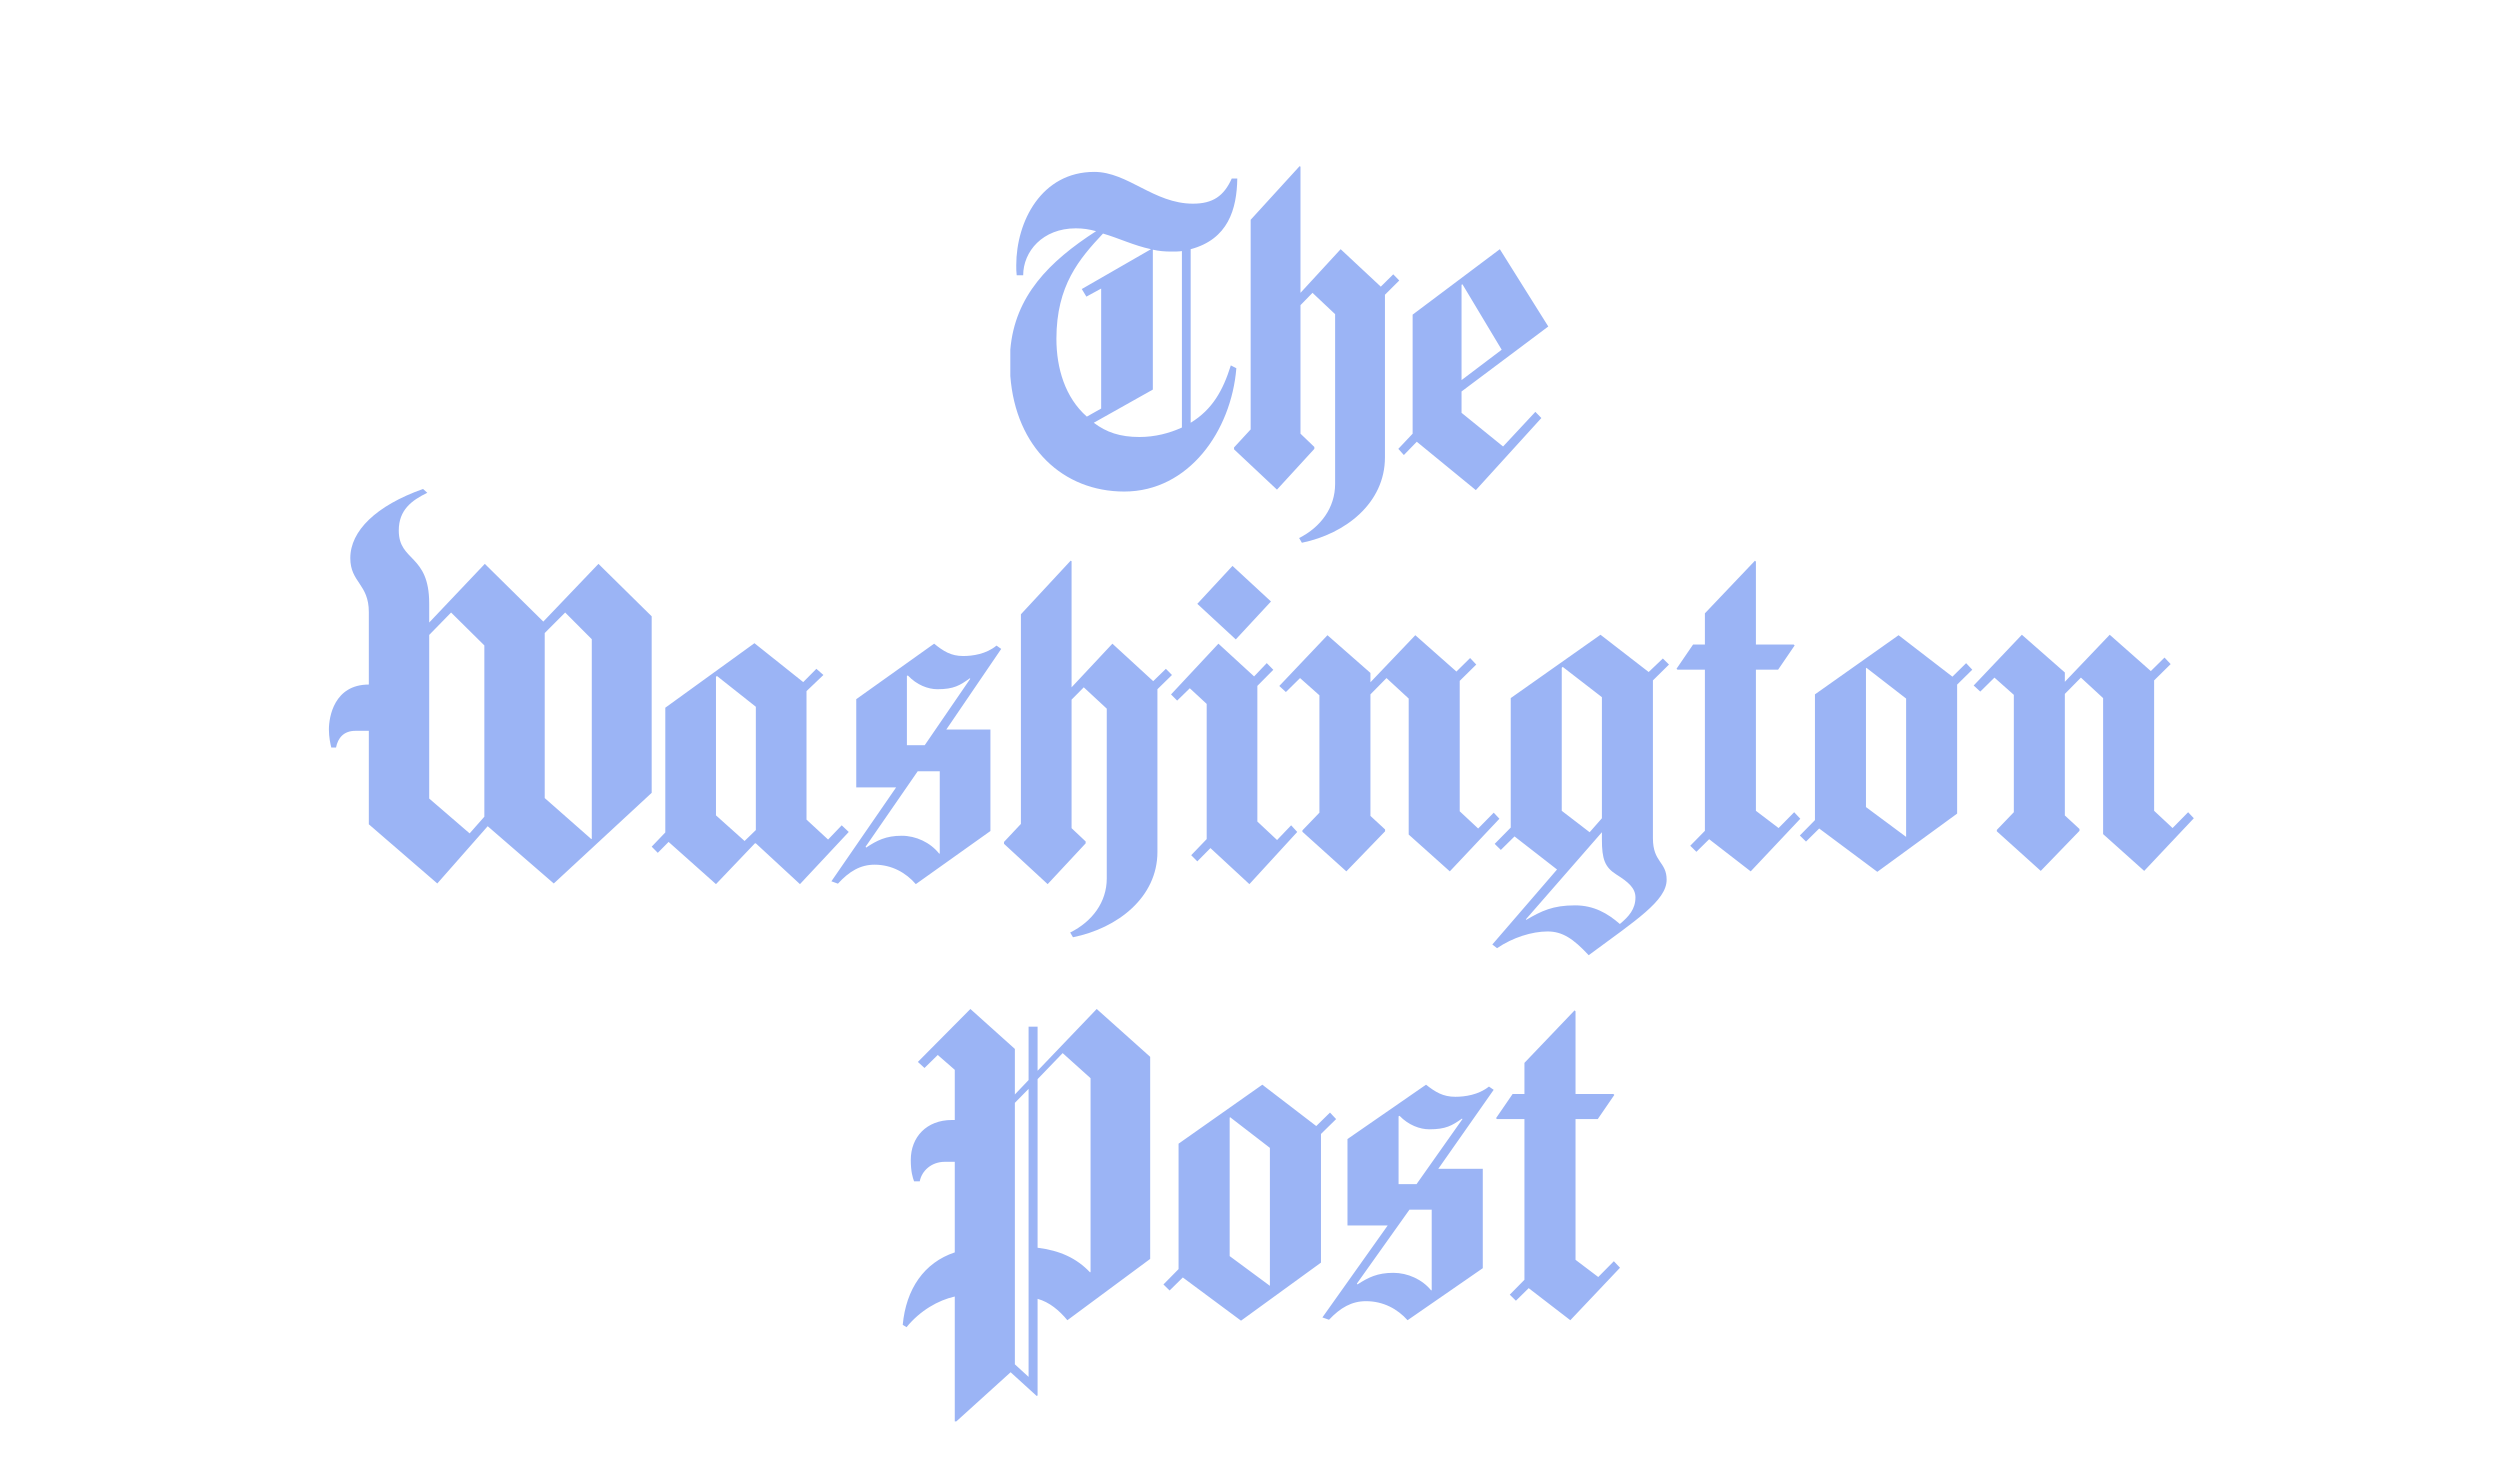 <svg xmlns="http://www.w3.org/2000/svg" fill="none" viewBox="0 0 314 186" height="186" width="314">
<path fill="#9BB4F5" d="M144.564 31.299L135.872 36.303L136.451 37.257L138.305 36.244V51.314L136.508 52.327C133.785 49.944 132.685 46.25 132.685 42.557C132.685 35.826 135.582 32.491 138.537 29.334C140.566 29.929 142.363 30.821 144.564 31.299ZM126.896 47.233V43.907C127.469 37.191 131.743 32.857 137.669 29.036C136.798 28.797 136.044 28.679 135.118 28.679C130.945 28.679 128.512 31.596 128.512 34.577H127.698C127.641 34.158 127.641 33.74 127.641 33.325C127.641 27.784 130.828 21.59 137.437 21.59C141.667 21.59 144.911 25.581 149.838 25.581C152.331 25.581 153.721 24.627 154.707 22.423H155.403C155.346 26.294 154.243 30.047 149.548 31.299V53.099C152.274 51.432 153.606 49.049 154.592 45.894L155.286 46.25C154.65 54.112 149.319 61.738 141.203 61.738C133.521 61.738 127.581 56.209 126.896 47.233ZM148.448 53.697C146.883 54.41 145.086 54.887 143.115 54.887C140.681 54.887 138.944 54.292 137.379 53.099L144.797 48.931V31.36C145.55 31.537 146.304 31.596 147.115 31.596C147.579 31.596 148.041 31.596 148.448 31.537V53.697ZM188.611 43.926L183.57 47.74V35.767L183.685 35.708L188.611 43.926ZM175.746 35.231L174.992 34.456L173.427 36.005L168.386 31.299L163.342 36.78V20.933L163.227 20.874L157.083 27.605V53.935L154.997 56.198V56.436L160.387 61.499L165.082 56.377V56.139L163.342 54.471V38.327L164.85 36.78L167.69 39.46V60.784C167.69 63.762 165.893 66.204 163.17 67.576L163.517 68.171C169.022 67.04 173.949 63.167 173.949 57.449V37.018L175.746 35.231ZM194.464 41.007L188.379 31.299L177.426 39.519V54.471L175.629 56.377L176.325 57.152L177.947 55.482L185.365 61.559L193.595 52.504L192.842 51.729L188.786 56.08L183.57 51.85V49.169L194.464 41.007Z" clip-rule="evenodd" fill-rule="evenodd"></path>
<path fill="#9BB4F5" d="M60.834 102.576L58.983 104.673L53.907 100.298V79.748L56.656 76.933L60.834 81.066V102.576ZM74.328 105.331L74.269 105.391L68.416 100.238V79.508L70.985 76.933L74.328 80.287V105.331ZM81.851 99.58V77.41L75.166 70.821L68.239 78.071L60.893 70.821L53.907 78.189V75.793C53.907 69.562 50.086 70.581 50.086 66.628C50.086 64.051 51.698 62.851 53.668 61.894L53.133 61.414C47.219 63.512 43.998 66.688 43.998 70.101C43.998 73.158 46.325 73.339 46.325 76.871V85.979C41.966 85.979 41.31 90.052 41.31 91.611C41.31 92.57 41.488 93.409 41.609 93.889H42.205C42.444 92.689 43.159 91.791 44.653 91.791H46.325V103.533L54.923 110.964L61.253 103.773L69.553 110.964L81.851 99.58Z" clip-rule="evenodd" fill-rule="evenodd"></path>
<path fill="#9BB4F5" d="M94.934 104.255L93.519 105.627L89.926 102.411V85.017L90.042 84.897L94.934 88.77V104.255ZM118.033 107.174L117.974 107.236C116.853 105.804 115.026 104.971 113.26 104.971C111.255 104.971 110.136 105.566 108.781 106.461L108.723 106.341L115.264 96.87H118.033V107.174ZM121.862 85.256L116.147 93.595H113.907V84.897L114.026 84.838C115.145 86.03 116.561 86.566 117.738 86.566C119.801 86.566 120.567 86.089 121.803 85.194L121.862 85.256ZM106.602 104.494L105.718 103.66L104.008 105.448L101.298 102.944V86.805L103.42 84.778L102.536 84.004L100.885 85.671L94.757 80.787L83.562 88.888V104.555L81.852 106.341L82.618 107.115L83.975 105.745L89.926 111.047L94.815 105.925H94.934L100.474 111.047L106.602 104.494ZM125.752 81.503L125.163 81.085C123.866 82.157 122.158 82.396 120.979 82.396C119.446 82.396 118.505 81.8 117.325 80.846L107.545 87.816V98.897H112.552L104.422 110.691L105.244 110.988C106.66 109.439 108.073 108.605 109.842 108.605C112.022 108.605 113.79 109.619 115.026 111.047L124.397 104.376V91.627H118.857L125.752 81.503ZM147.2 84.778L146.434 84.004L144.843 85.553L139.717 80.846L134.589 86.328V70.481L134.473 70.422L128.226 77.153V103.483L126.104 105.745V105.984L131.585 111.047L136.358 105.925V105.686L134.589 104.019V87.875L136.122 86.328L139.01 89.008V110.332C139.01 113.31 137.183 115.752 134.414 117.124L134.767 117.719C140.365 116.588 145.373 112.715 145.373 106.997V86.566L147.2 84.778ZM162.933 104.494L162.166 103.66L160.4 105.507L157.924 103.185V86.148L159.928 84.124L159.103 83.288L157.513 84.958L153.034 80.846L147.081 87.221L147.85 87.995L149.439 86.446L151.56 88.411V105.389L149.616 107.413L150.382 108.187L152.032 106.52L156.924 111.047L162.933 104.494ZM159.634 75.547L154.8 71.078L150.382 75.842L155.214 80.31L159.634 75.547Z" clip-rule="evenodd" fill-rule="evenodd"></path>
<path fill="#9BB4F5" d="M205.412 112.718C205.412 114.182 204.582 115.119 203.455 116.054C201.912 114.708 200.19 113.713 197.819 113.713C195.029 113.713 193.606 114.416 191.707 115.527L191.649 115.469L201.199 104.528V105.405C201.199 107.922 201.557 108.917 203.039 109.854C204.523 110.788 205.412 111.549 205.412 112.718ZM201.199 102.773L199.658 104.528L196.156 101.838V83.879L196.276 83.76L201.199 87.564V102.773ZM239.408 105.113L234.365 101.369V83.937L234.426 83.879L239.408 87.738V105.113ZM188.325 102.833L187.612 102.072L185.655 104.06L183.34 101.896V85.516L185.417 83.468L184.646 82.649L182.926 84.347L177.763 79.783L172.127 85.692V84.521L166.728 79.783L160.678 86.159L161.508 86.919L163.286 85.166L165.719 87.33V102.072L163.583 104.294V104.47L169.101 109.443L173.966 104.412V104.178L172.127 102.48V87.212L174.145 85.166L176.932 87.738V104.821L182.096 109.443L188.325 102.833ZM209.625 83.468L208.854 82.707L207.073 84.405L201.023 79.725L189.748 87.68V103.944L187.732 105.992L188.504 106.75L190.223 105.055L195.563 109.209L187.436 118.628L188.028 119.094C189.986 117.751 192.42 116.991 194.377 116.991C196.217 116.991 197.581 117.867 199.538 119.973C205.471 115.585 209.329 113.129 209.329 110.496C209.329 108.214 207.607 108.332 207.607 105.289V85.458L209.625 83.468ZM226.117 102.833L225.348 102.014L223.389 104.002L220.542 101.838V84.113H223.33L225.407 81.07L225.289 80.954H220.542V70.54L220.422 70.424L214.135 77.034V80.954H212.65L210.573 83.995L210.693 84.113H214.135V104.352L212.295 106.226L213.067 106.987L214.669 105.405L219.888 109.443L226.117 102.833ZM247.717 84.113L246.945 83.294L245.223 84.99L238.46 79.783L227.957 87.212V103.007L226.061 104.939L226.833 105.7L228.491 104.06L235.79 109.501L245.816 102.188V85.985L247.717 84.113ZM275.542 102.773L274.83 102.014L272.873 104.002L270.558 101.838V85.458L272.635 83.41L271.863 82.591L270.144 84.287L264.98 79.725L259.344 85.635V84.463L253.946 79.725L247.893 86.101L248.723 86.862L250.504 85.108L252.937 87.272V102.014L250.801 104.236V104.412L256.319 109.385L261.184 104.352V104.12L259.344 102.422V87.154L261.363 85.108L264.15 87.68V104.763L269.311 109.385L275.542 102.773Z" clip-rule="evenodd" fill-rule="evenodd"></path>
<path fill="#9BB4F5" d="M129.19 172.937L127.468 171.362V138.514L129.19 136.763V172.937ZM120.112 178.53H119.919V162.842C117.841 163.309 115.581 164.593 113.859 166.694L113.383 166.402C113.797 161.91 116.057 158.584 119.919 157.3V145.923H118.672C116.948 145.923 115.76 147.092 115.522 148.373H114.808C114.632 147.908 114.394 147.149 114.394 145.69C114.394 142.831 116.356 140.672 119.563 140.672H119.919V134.371L117.782 132.505L116.116 134.138L115.284 133.379L121.881 126.729L127.468 131.746V137.464L129.19 135.655V128.947H130.321V134.489L137.747 126.729L144.462 132.738V158.119L134.062 165.819C133.051 164.593 131.805 163.543 130.321 163.134V175.271L130.201 175.329L126.933 172.354L120.112 178.53ZM136.974 159.752L136.915 159.81C135.191 158.001 133.113 157.068 130.321 156.717V135.539L133.469 132.271L136.974 135.422V159.752ZM159.499 161.501L154.447 157.767V140.381L154.506 140.323L159.499 144.172V161.501ZM179.822 162.026L179.761 162.086C178.633 160.684 176.79 159.867 175.009 159.867C172.987 159.867 171.859 160.45 170.49 161.327L170.431 161.209L177.028 151.933H179.822V162.026ZM183.684 140.557L177.919 148.725H175.661V140.205L175.782 140.147C176.908 141.316 178.336 141.841 179.523 141.841C181.604 141.841 182.376 141.373 183.625 140.497L183.684 140.557ZM167.818 140.557L167.045 139.74L165.321 141.431L158.547 136.238L148.027 143.647V159.4L146.128 161.327L146.901 162.086L148.562 160.45L155.873 165.877L165.914 158.584V142.424L167.818 140.557ZM187.605 136.881L187.011 136.472C185.703 137.522 183.981 137.756 182.791 137.756C181.248 137.756 180.296 137.173 179.108 136.238L169.243 143.064V153.918H174.295L166.093 165.47L166.925 165.761C168.353 164.244 169.778 163.427 171.562 163.427C173.76 163.427 175.541 164.42 176.79 165.819L186.238 159.284V146.798H180.652L187.605 136.881ZM203.473 159.227L202.7 158.41L200.74 160.392L197.887 158.234V140.557H200.678L202.759 137.522L202.641 137.406H197.887V127.02L197.766 126.904L191.469 133.497V137.406H189.984L187.904 140.439L188.022 140.557H191.469V160.742L189.626 162.611L190.399 163.37L192.003 161.792L197.232 165.819L203.473 159.227Z" clip-rule="evenodd" fill-rule="evenodd"></path>
</svg>
